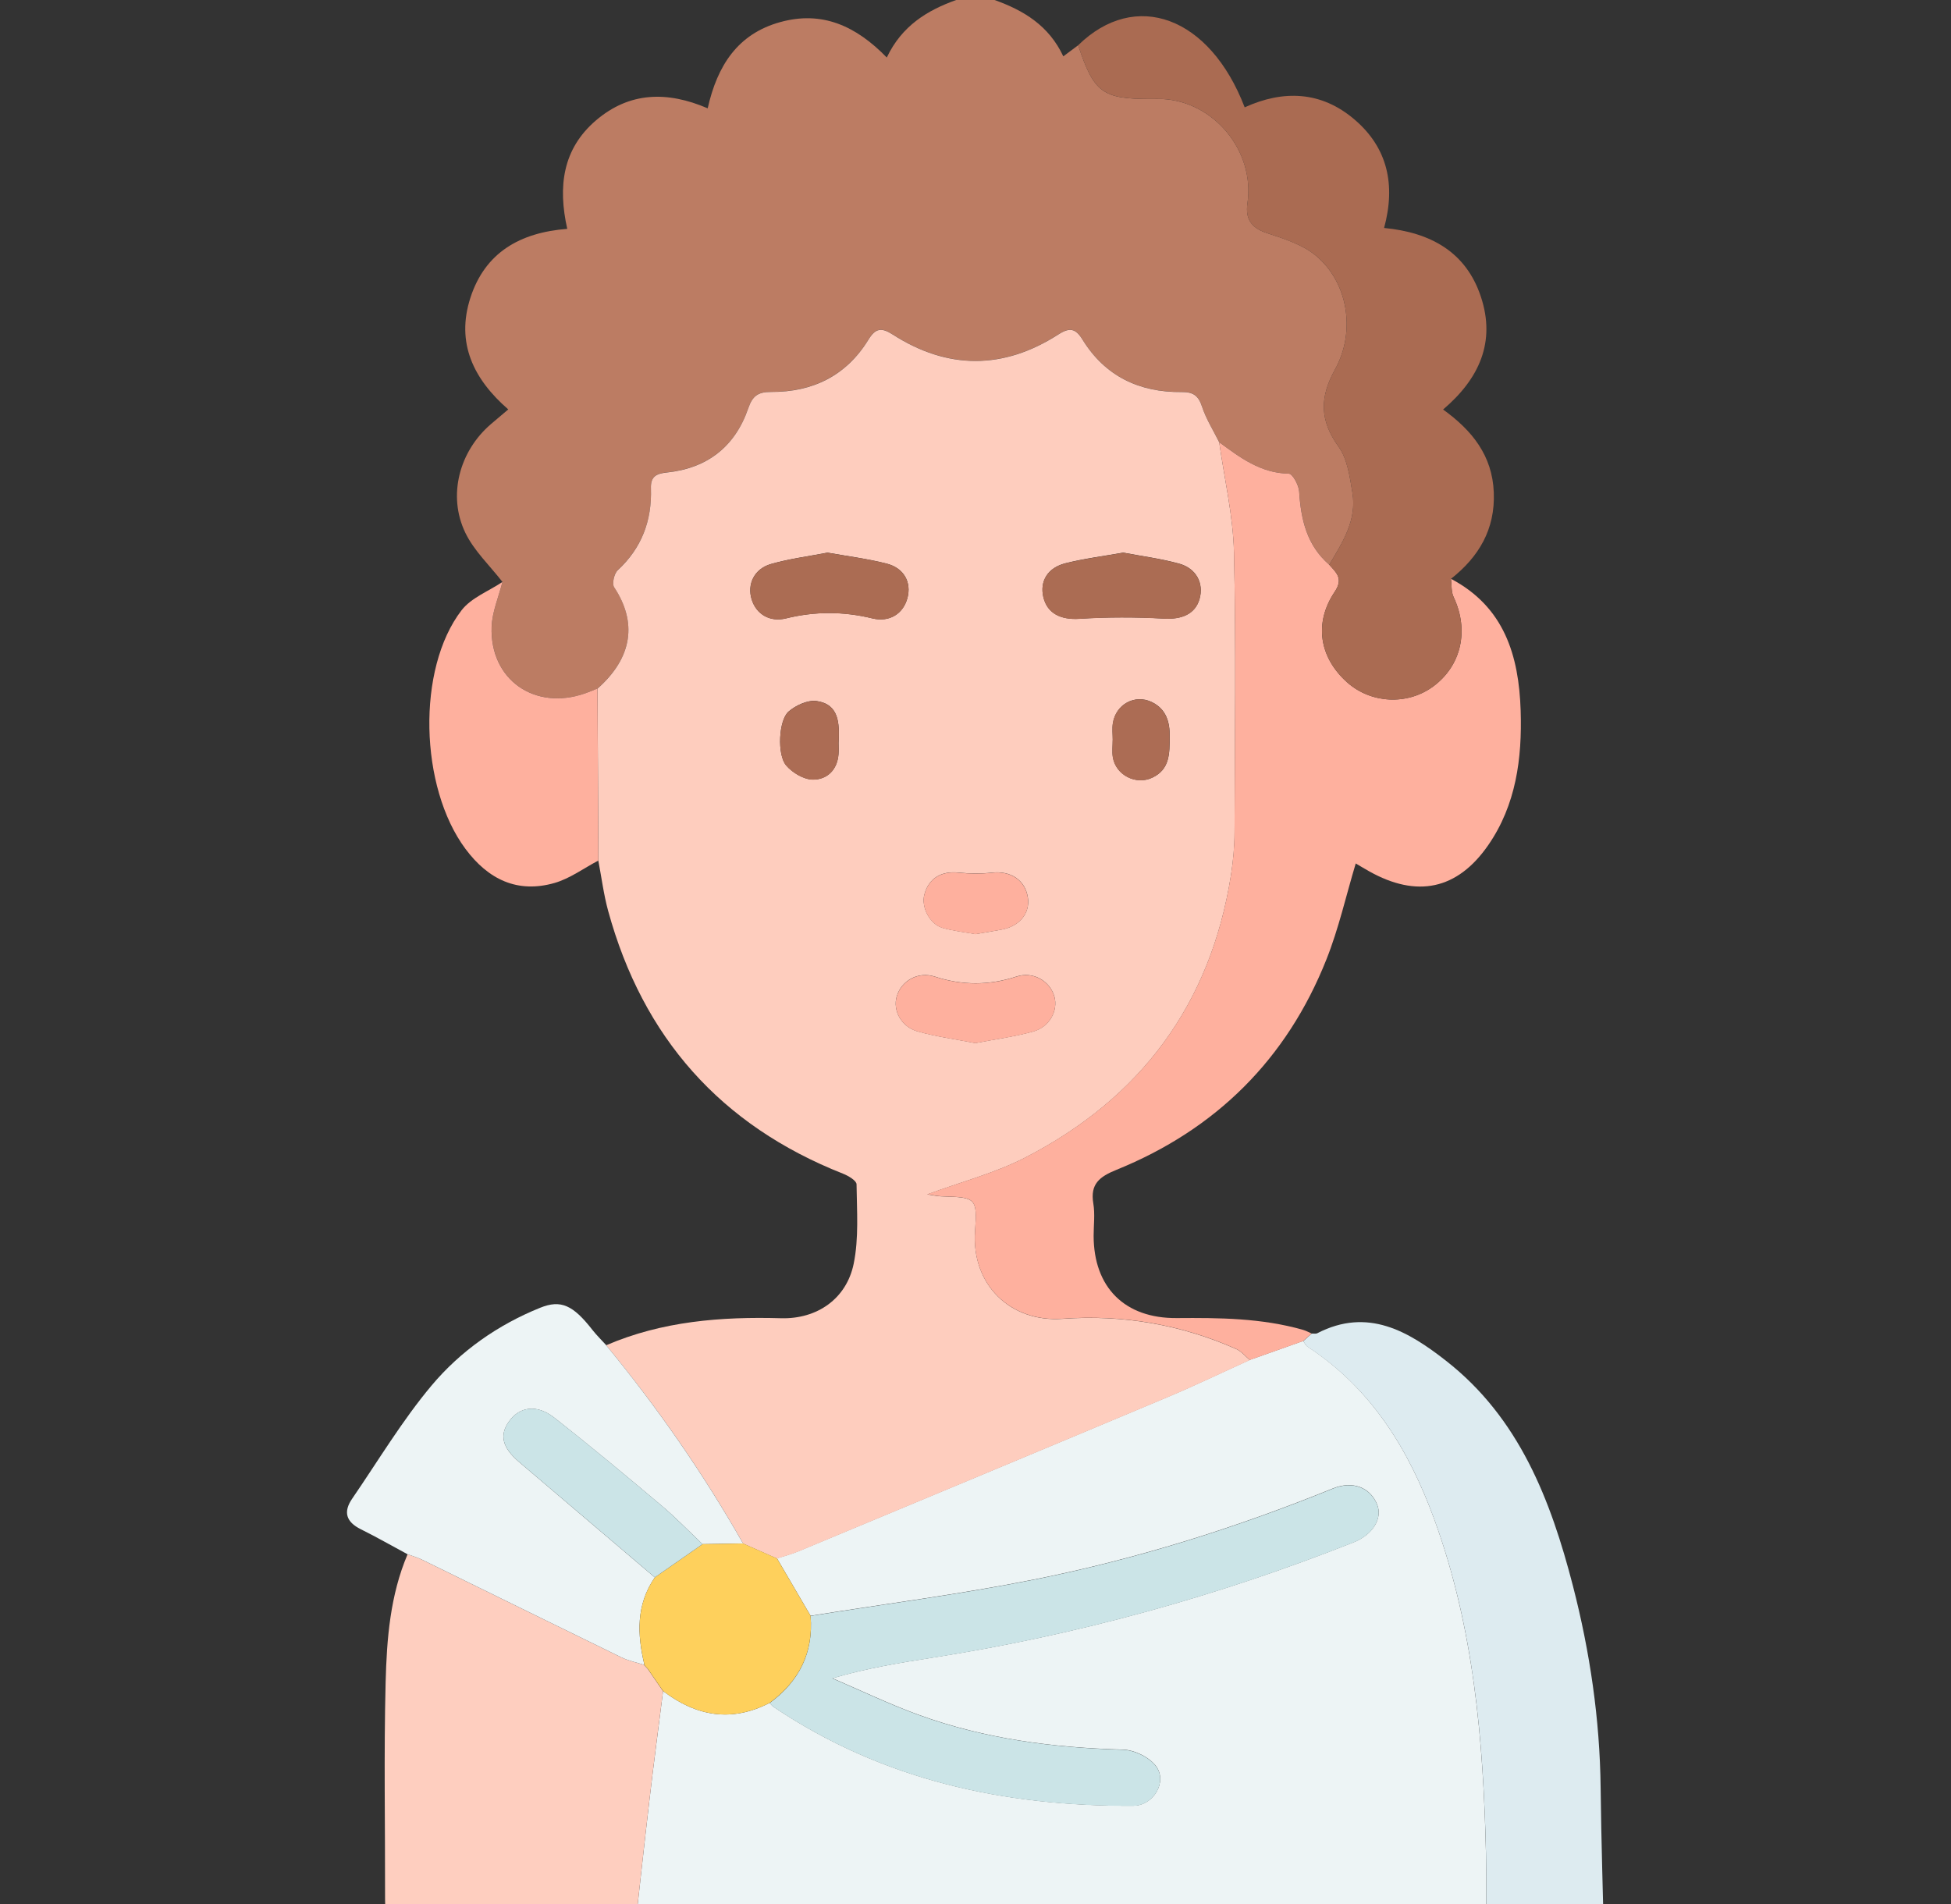 <?xml version="1.0" encoding="UTF-8"?>
<svg xmlns="http://www.w3.org/2000/svg" width="168" height="164" viewBox="0 0 168 164" fill="none">
  <rect x="0" y="0" width="168" height="164" fill="#333333" stroke="none"/>
  <g clip-path="url(#clip0_9533_119494)">
    <path d="M127.969 168H54.469C54.954 163.651 55.422 159.298 55.93 154.949C56.293 151.839 56.709 148.733 57.098 145.626C59.951 147.805 62.987 148.343 66.272 146.65C66.386 146.764 66.483 146.904 66.614 146.991C75.985 153.3 86.476 155.566 97.593 155.505C99.317 155.496 100.546 153.453 99.549 152.101C98.976 151.327 97.685 150.697 96.696 150.671C90.676 150.509 84.77 149.739 79.1 147.674C76.576 146.755 74.147 145.583 71.676 144.524C74.659 143.649 77.481 143.194 80.308 142.748C92.767 140.796 104.842 137.458 116.563 132.816C118.195 132.169 119.061 130.778 118.593 129.583C118.016 128.1 116.493 127.488 114.782 128.179C106.439 131.565 97.873 134.26 89.058 136.019C82.683 137.292 76.221 138.119 69.799 139.147L66.903 134.199C67.519 133.998 68.154 133.836 68.753 133.586C79.349 129.172 89.946 124.758 100.524 120.313C102.918 119.306 105.258 118.178 107.621 117.106C109.152 116.563 110.683 116.021 112.214 115.478C112.346 115.649 112.442 115.872 112.612 115.981C118.09 119.569 121.301 124.819 123.497 130.813C126.901 140.123 127.732 149.831 127.956 159.631C128.017 162.413 127.964 165.196 127.964 167.983L127.969 168Z" fill="#EDF4F5"></path>
    <path d="M85.64 2.19727e-05C88.143 0.893 90.322 2.201 91.56 4.852C92.102 4.445 92.47 4.174 92.841 3.898C94.193 7.984 94.933 8.531 99.106 8.527C99.435 8.527 99.763 8.514 100.091 8.527C104.505 8.733 108.08 12.985 107.419 17.509C107.226 18.826 107.725 19.613 109.06 20.059C110.53 20.549 112.131 21.039 113.29 21.997C116.06 24.277 116.786 28.521 114.953 31.828C113.623 34.226 113.636 36.208 115.263 38.465C116.033 39.528 116.23 41.072 116.458 42.438C116.851 44.8 115.6 46.716 114.463 48.633C112.533 46.966 112.026 44.739 111.873 42.324C111.838 41.773 111.304 40.797 110.985 40.792C108.561 40.749 106.789 39.406 104.986 38.08C104.483 37.061 103.858 36.085 103.508 35.013C103.197 34.064 102.751 33.744 101.758 33.753C98.118 33.792 95.165 32.406 93.218 29.242C92.618 28.271 92.115 28.166 91.14 28.792C86.401 31.837 81.598 31.837 76.86 28.792C75.884 28.166 75.381 28.267 74.781 29.242C72.874 32.349 69.973 33.762 66.403 33.744C65.266 33.74 64.793 34.103 64.43 35.157C63.293 38.469 60.895 40.32 57.417 40.683C56.494 40.779 56.017 41.038 56.052 42.057C56.144 44.818 55.256 47.18 53.191 49.101C52.88 49.389 52.683 50.26 52.885 50.562C54.862 53.554 54.499 56.604 51.45 59.294C51.095 59.434 50.745 59.583 50.391 59.71C46.051 61.228 42.179 58.533 42.337 53.983C42.38 52.684 42.94 51.406 43.268 50.116C42.183 48.711 40.818 47.438 40.066 45.872C38.522 42.665 39.563 38.841 42.28 36.518C42.73 36.133 43.185 35.752 43.767 35.258C40.77 32.651 39.248 29.531 40.508 25.637C41.772 21.744 44.778 20.024 48.846 19.709C48.033 16.074 48.435 12.828 51.327 10.36C54.206 7.906 57.456 7.831 60.939 9.328C61.766 5.657 63.511 2.914 67.2 1.899C70.791 0.91 73.705 2.223 76.361 4.953C77.656 2.223 79.843 0.888 82.359 -0.009H85.64V2.19727e-05Z" fill="#BC7C63"></path>
    <path d="M57.098 145.626C56.704 148.733 56.293 151.839 55.93 154.949C55.422 159.298 54.954 163.647 54.469 168H35.766C33.823 167.138 33.154 165.55 33.158 163.538C33.171 157.316 33.049 151.091 33.206 144.874C33.303 141.142 33.596 137.375 35.096 133.853C35.503 134.002 35.927 134.111 36.312 134.304C42.044 137.113 47.771 139.934 53.506 142.73C54.127 143.032 54.827 143.168 55.488 143.382L55.453 143.378C55.562 143.491 55.672 143.609 55.777 143.723C56.214 144.358 56.652 144.992 57.089 145.631L57.098 145.626Z" fill="#FECEBF"></path>
    <path d="M127.969 168C127.969 165.217 128.021 162.431 127.96 159.648C127.737 149.848 126.91 140.14 123.502 130.83C121.31 124.832 118.094 119.586 112.617 115.999C112.446 115.889 112.35 115.666 112.219 115.496C112.464 115.277 112.704 115.058 112.949 114.844C113.111 114.835 113.304 114.883 113.435 114.813C117.775 112.573 121.275 114.651 124.513 117.184C130.813 122.106 133.534 129.172 135.446 136.579C136.911 142.262 137.764 148.059 137.83 153.956C137.883 158.642 138.036 163.323 138.145 168.004H127.973L127.969 168Z" fill="#DDEBF0"></path>
    <path d="M51.449 59.303C54.499 56.612 54.862 53.559 52.884 50.571C52.683 50.269 52.884 49.394 53.191 49.109C55.26 47.193 56.144 44.826 56.052 42.066C56.017 41.046 56.494 40.788 57.417 40.692C60.895 40.329 63.292 38.474 64.43 35.166C64.793 34.112 65.261 33.744 66.403 33.753C69.973 33.771 72.874 32.362 74.781 29.251C75.38 28.276 75.884 28.175 76.859 28.801C81.597 31.846 86.401 31.846 91.139 28.801C92.115 28.175 92.618 28.28 93.217 29.251C95.164 32.41 98.117 33.801 101.757 33.762C102.75 33.753 103.197 34.072 103.507 35.022C103.857 36.089 104.483 37.069 104.986 38.089C105.432 41.252 106.185 44.406 106.259 47.574C106.443 55.597 106.334 63.63 106.307 71.654C106.307 72.896 106.189 74.152 105.997 75.381C104.242 86.507 98.209 94.579 88.274 99.693C85.671 101.032 82.761 101.784 79.847 102.861C80.32 102.926 80.709 103.023 81.099 103.031C84.004 103.119 84.174 103.128 83.964 106.019C83.627 110.631 87.018 113.894 91.489 113.575C96.665 113.203 101.687 114.061 106.456 116.178C106.902 116.375 107.239 116.808 107.629 117.128C105.266 118.199 102.925 119.328 100.532 120.334C89.949 124.779 79.353 129.194 68.761 133.608C68.162 133.858 67.527 134.019 66.91 134.221C65.939 133.792 64.968 133.359 63.992 132.93C60.562 126.888 56.616 121.205 52.197 115.85C57.019 113.776 62.085 113.378 67.256 113.523C70.362 113.61 72.895 111.847 73.512 108.824C73.963 106.619 73.784 104.274 73.757 101.99C73.757 101.675 73.049 101.255 72.594 101.076C62.054 96.919 55.352 89.333 52.368 78.444C51.983 77.035 51.799 75.565 51.524 74.126C51.502 69.191 51.48 64.251 51.454 59.316L51.449 59.303ZM71.259 47.591C69.584 47.915 67.956 48.121 66.399 48.567C64.937 48.983 64.316 50.317 64.732 51.638C65.13 52.898 66.289 53.598 67.689 53.252C70.179 52.64 72.633 52.644 75.118 53.252C76.584 53.611 77.774 52.863 78.137 51.507C78.504 50.151 77.852 48.917 76.339 48.532C74.659 48.108 72.93 47.889 71.255 47.591H71.259ZM96.709 47.591C95.068 47.884 93.388 48.094 91.76 48.501C90.207 48.886 89.529 50.05 89.84 51.402C90.172 52.841 91.358 53.388 92.946 53.288C95.357 53.134 97.794 53.134 100.209 53.27C101.753 53.358 102.917 52.894 103.293 51.577C103.674 50.251 103.026 48.952 101.547 48.541C99.986 48.108 98.358 47.902 96.709 47.587V47.591ZM83.986 89.828C85.684 89.499 87.35 89.276 88.956 88.834C90.382 88.441 91.135 87.019 90.789 85.807C90.409 84.481 88.969 83.624 87.53 84.096C85.163 84.871 82.862 84.871 80.495 84.101C79.047 83.632 77.621 84.459 77.222 85.789C76.859 87.01 77.594 88.423 79.029 88.826C80.635 89.276 82.302 89.499 83.982 89.828H83.986ZM83.995 80.443C84.796 80.308 85.544 80.189 86.283 80.045C87.797 79.756 88.702 78.645 88.514 77.319C88.296 75.793 87.035 74.966 85.412 75.149C84.472 75.254 83.501 75.241 82.555 75.145C81.046 74.987 79.966 75.635 79.594 77.052C79.314 78.12 80.066 79.59 81.164 79.905C82.096 80.172 83.072 80.272 83.995 80.443ZM72.213 63.941C72.292 62.261 72.248 60.651 70.323 60.371C69.562 60.261 68.534 60.734 67.908 61.272C67.046 62.011 66.906 64.999 67.698 65.918C68.236 66.544 69.203 67.126 69.986 67.134C71.211 67.147 72.095 66.316 72.204 64.951C72.235 64.571 72.209 64.186 72.209 63.941H72.213ZM95.816 63.735C95.816 64.225 95.751 64.728 95.829 65.209C96.079 66.745 97.816 67.633 99.22 66.972C100.755 66.251 100.707 64.864 100.725 63.468C100.742 62.164 100.419 61.057 99.18 60.458C97.724 59.758 96.092 60.651 95.834 62.265C95.755 62.746 95.82 63.245 95.82 63.739L95.816 63.735Z" fill="#FECDBE"></path>
    <path d="M52.19 115.841C56.609 121.201 60.555 126.884 63.985 132.921C62.821 132.939 61.657 132.961 60.494 132.978C59.308 131.854 58.171 130.672 56.919 129.622C53.888 127.067 50.838 124.526 47.719 122.08C46.218 120.907 44.744 121.139 43.838 122.399C42.985 123.589 43.243 124.666 44.709 125.912C48.598 129.224 52.492 132.532 56.386 135.844C54.763 138.197 54.867 140.757 55.493 143.382C54.828 143.167 54.128 143.032 53.511 142.73C47.771 139.934 42.049 137.108 36.318 134.304C35.932 134.116 35.508 134.002 35.101 133.853C33.758 133.131 32.437 132.374 31.072 131.696C29.803 131.066 29.536 130.209 30.328 129.058C32.572 125.79 34.62 122.351 37.157 119.324C39.651 116.353 42.858 114.096 46.516 112.621C48.292 111.904 49.342 112.385 51.013 114.529C51.376 114.992 51.801 115.404 52.199 115.841H52.19Z" fill="#EDF4F5"></path>
    <path d="M51.45 59.303C51.472 64.238 51.494 69.177 51.52 74.112C50.269 74.769 49.083 75.653 47.758 76.037C44.547 76.961 42.026 75.722 40.08 73.102C36.129 67.795 35.862 57.593 39.747 52.553C40.578 51.476 42.075 50.916 43.265 50.116C42.941 51.402 42.381 52.684 42.333 53.983C42.175 58.533 46.047 61.233 50.387 59.71C50.746 59.583 51.096 59.434 51.446 59.294L51.45 59.303Z" fill="#FEB09E"></path>
    <path d="M107.625 117.119C107.236 116.795 106.894 116.366 106.453 116.169C101.684 114.052 96.661 113.194 91.486 113.566C87.014 113.886 83.624 110.626 83.961 106.011C84.171 103.119 84 103.114 81.095 103.023C80.701 103.009 80.316 102.918 79.844 102.852C82.757 101.776 85.667 101.028 88.27 99.684C98.206 94.574 104.239 86.498 105.993 75.373C106.186 74.143 106.299 72.892 106.304 71.645C106.33 63.617 106.439 55.589 106.256 47.565C106.181 44.393 105.429 41.239 104.983 38.08C106.785 39.41 108.557 40.749 110.981 40.792C111.3 40.797 111.834 41.773 111.869 42.324C112.022 44.743 112.529 46.966 114.459 48.633C115.067 49.315 115.701 49.818 114.931 50.964C113.116 53.664 113.614 56.63 115.999 58.761C118.051 60.589 121.174 60.747 123.388 59.133C125.842 57.339 126.525 54.276 125.169 51.415C124.954 50.956 125.011 50.369 124.941 49.844C129.526 52.264 130.791 56.438 130.944 61.206C131.075 65.323 130.546 69.317 128.153 72.778C125.484 76.637 121.997 77.328 117.915 75.044C117.491 74.808 117.079 74.554 116.742 74.358C115.907 77.136 115.277 79.962 114.222 82.613C110.806 91.219 104.707 97.265 96.136 100.743C94.679 101.334 93.861 101.959 94.146 103.648C94.299 104.554 94.172 105.503 94.172 106.431C94.181 110.871 96.849 113.549 101.338 113.509C105 113.479 108.649 113.509 112.206 114.524C112.459 114.599 112.7 114.73 112.945 114.839C112.7 115.058 112.459 115.277 112.214 115.491C110.683 116.034 109.152 116.576 107.621 117.119H107.625Z" fill="#FEB09E"></path>
    <path d="M124.942 49.844C125.012 50.369 124.955 50.96 125.169 51.415C126.521 54.276 125.843 57.339 123.389 59.133C121.175 60.747 118.051 60.594 115.999 58.761C113.615 56.634 113.116 53.664 114.932 50.964C115.702 49.818 115.072 49.315 114.459 48.633C115.597 46.716 116.844 44.8 116.454 42.438C116.227 41.072 116.025 39.528 115.26 38.465C113.632 36.212 113.619 34.226 114.949 31.828C116.782 28.521 116.06 24.277 113.287 21.997C112.127 21.044 110.526 20.554 109.056 20.059C107.722 19.613 107.223 18.826 107.415 17.509C108.076 12.985 104.506 8.733 100.087 8.527C99.759 8.514 99.431 8.527 99.103 8.527C94.933 8.527 94.19 7.98 92.838 3.898C97.764 -0.923 104.174 1.409 107.179 9.244C110.513 7.726 113.772 7.849 116.629 10.286C119.486 12.718 120.195 15.903 119.184 19.631C123.196 20.016 126.25 21.704 127.523 25.567C128.805 29.448 127.387 32.611 124.264 35.267C126.766 37.065 128.507 39.239 128.63 42.403C128.757 45.579 127.348 47.95 124.942 49.849V49.844Z" fill="#AA6B52"></path>
    <path d="M69.8 139.16C76.222 138.132 82.684 137.305 89.058 136.032C97.878 134.269 106.445 131.578 114.783 128.192C116.49 127.501 118.012 128.109 118.594 129.596C119.058 130.791 118.196 132.182 116.564 132.829C104.843 137.471 92.764 140.809 80.308 142.761C77.482 143.202 74.656 143.662 71.677 144.537C74.148 145.596 76.577 146.768 79.101 147.687C84.775 149.747 90.677 150.517 96.697 150.684C97.686 150.71 98.977 151.336 99.55 152.114C100.547 153.466 99.318 155.509 97.594 155.518C86.477 155.579 75.986 153.313 66.615 147.004C66.483 146.917 66.387 146.777 66.273 146.663C68.802 144.804 70.058 142.345 69.8 139.173V139.16Z" fill="#CBE4E7"></path>
    <path d="M69.799 139.16C70.057 142.332 68.802 144.791 66.273 146.65C62.987 148.343 59.951 147.805 57.099 145.626C56.661 144.992 56.224 144.353 55.786 143.719C55.677 143.605 55.567 143.487 55.462 143.373L55.497 143.378C54.872 140.757 54.762 138.198 56.39 135.839C57.759 134.886 59.129 133.932 60.498 132.978C61.662 132.961 62.825 132.939 63.989 132.921C64.96 133.35 65.932 133.783 66.907 134.212C67.874 135.861 68.837 137.511 69.804 139.16H69.799Z" fill="#FED05C"></path>
    <path d="M55.457 143.373C55.566 143.487 55.676 143.605 55.781 143.719C55.671 143.605 55.562 143.487 55.457 143.373Z" fill="#EDF4F5"></path>
    <path d="M71.255 47.596C72.926 47.898 74.659 48.112 76.338 48.536C77.848 48.917 78.5 50.155 78.137 51.511C77.769 52.867 76.584 53.616 75.118 53.257C72.629 52.649 70.174 52.644 67.689 53.257C66.289 53.602 65.13 52.903 64.732 51.642C64.316 50.326 64.942 48.987 66.398 48.571C67.956 48.125 69.588 47.919 71.259 47.596H71.255Z" fill="#AB6C53"></path>
    <path d="M96.706 47.596C98.355 47.911 99.983 48.116 101.544 48.549C103.023 48.961 103.671 50.26 103.29 51.586C102.914 52.903 101.75 53.366 100.206 53.279C97.791 53.143 95.358 53.143 92.943 53.296C91.355 53.397 90.169 52.85 89.837 51.411C89.522 50.059 90.204 48.895 91.757 48.51C93.385 48.108 95.061 47.893 96.706 47.6V47.596Z" fill="#AB6C53"></path>
    <path d="M83.982 89.836C82.302 89.508 80.631 89.285 79.03 88.834C77.595 88.432 76.86 87.014 77.223 85.798C77.617 84.468 79.047 83.641 80.495 84.109C82.862 84.879 85.163 84.879 87.53 84.105C88.97 83.632 90.409 84.49 90.79 85.816C91.135 87.023 90.383 88.449 88.957 88.843C87.351 89.289 85.684 89.508 83.987 89.836H83.982Z" fill="#FEB09E"></path>
    <path d="M83.991 80.452C83.068 80.281 82.088 80.181 81.161 79.914C80.062 79.599 79.31 78.129 79.59 77.061C79.962 75.639 81.043 74.996 82.552 75.154C83.497 75.25 84.468 75.263 85.409 75.158C87.032 74.974 88.292 75.801 88.511 77.328C88.703 78.654 87.797 79.765 86.279 80.054C85.536 80.194 84.787 80.312 83.991 80.452Z" fill="#FEB09E"></path>
    <path d="M72.209 63.949C72.209 64.194 72.235 64.579 72.204 64.96C72.095 66.321 71.211 67.156 69.986 67.143C69.203 67.134 68.236 66.552 67.698 65.927C66.906 65.008 67.046 62.02 67.908 61.281C68.534 60.742 69.562 60.27 70.323 60.379C72.248 60.655 72.292 62.269 72.213 63.949H72.209Z" fill="#AC6C54"></path>
    <path d="M95.813 63.744C95.813 63.254 95.748 62.751 95.826 62.269C96.089 60.655 97.721 59.763 99.173 60.462C100.411 61.062 100.735 62.164 100.718 63.472C100.7 64.873 100.748 66.255 99.213 66.977C97.808 67.638 96.071 66.754 95.822 65.214C95.743 64.737 95.809 64.234 95.809 63.739L95.813 63.744Z" fill="#AC6C54"></path>
    <path d="M60.493 132.978C59.124 133.932 57.754 134.886 56.385 135.839C52.491 132.532 48.597 129.224 44.708 125.908C43.242 124.661 42.984 123.585 43.837 122.395C44.743 121.135 46.218 120.903 47.718 122.076C50.842 124.517 53.887 127.063 56.919 129.618C58.166 130.668 59.303 131.854 60.493 132.974V132.978Z" fill="#CBE4E7"></path>
  </g>
  <defs>
    <clipPath id="clip0_9533_119494">
      <rect width="168" height="168" fill="white"></rect>
    </clipPath>
  </defs>
</svg>
